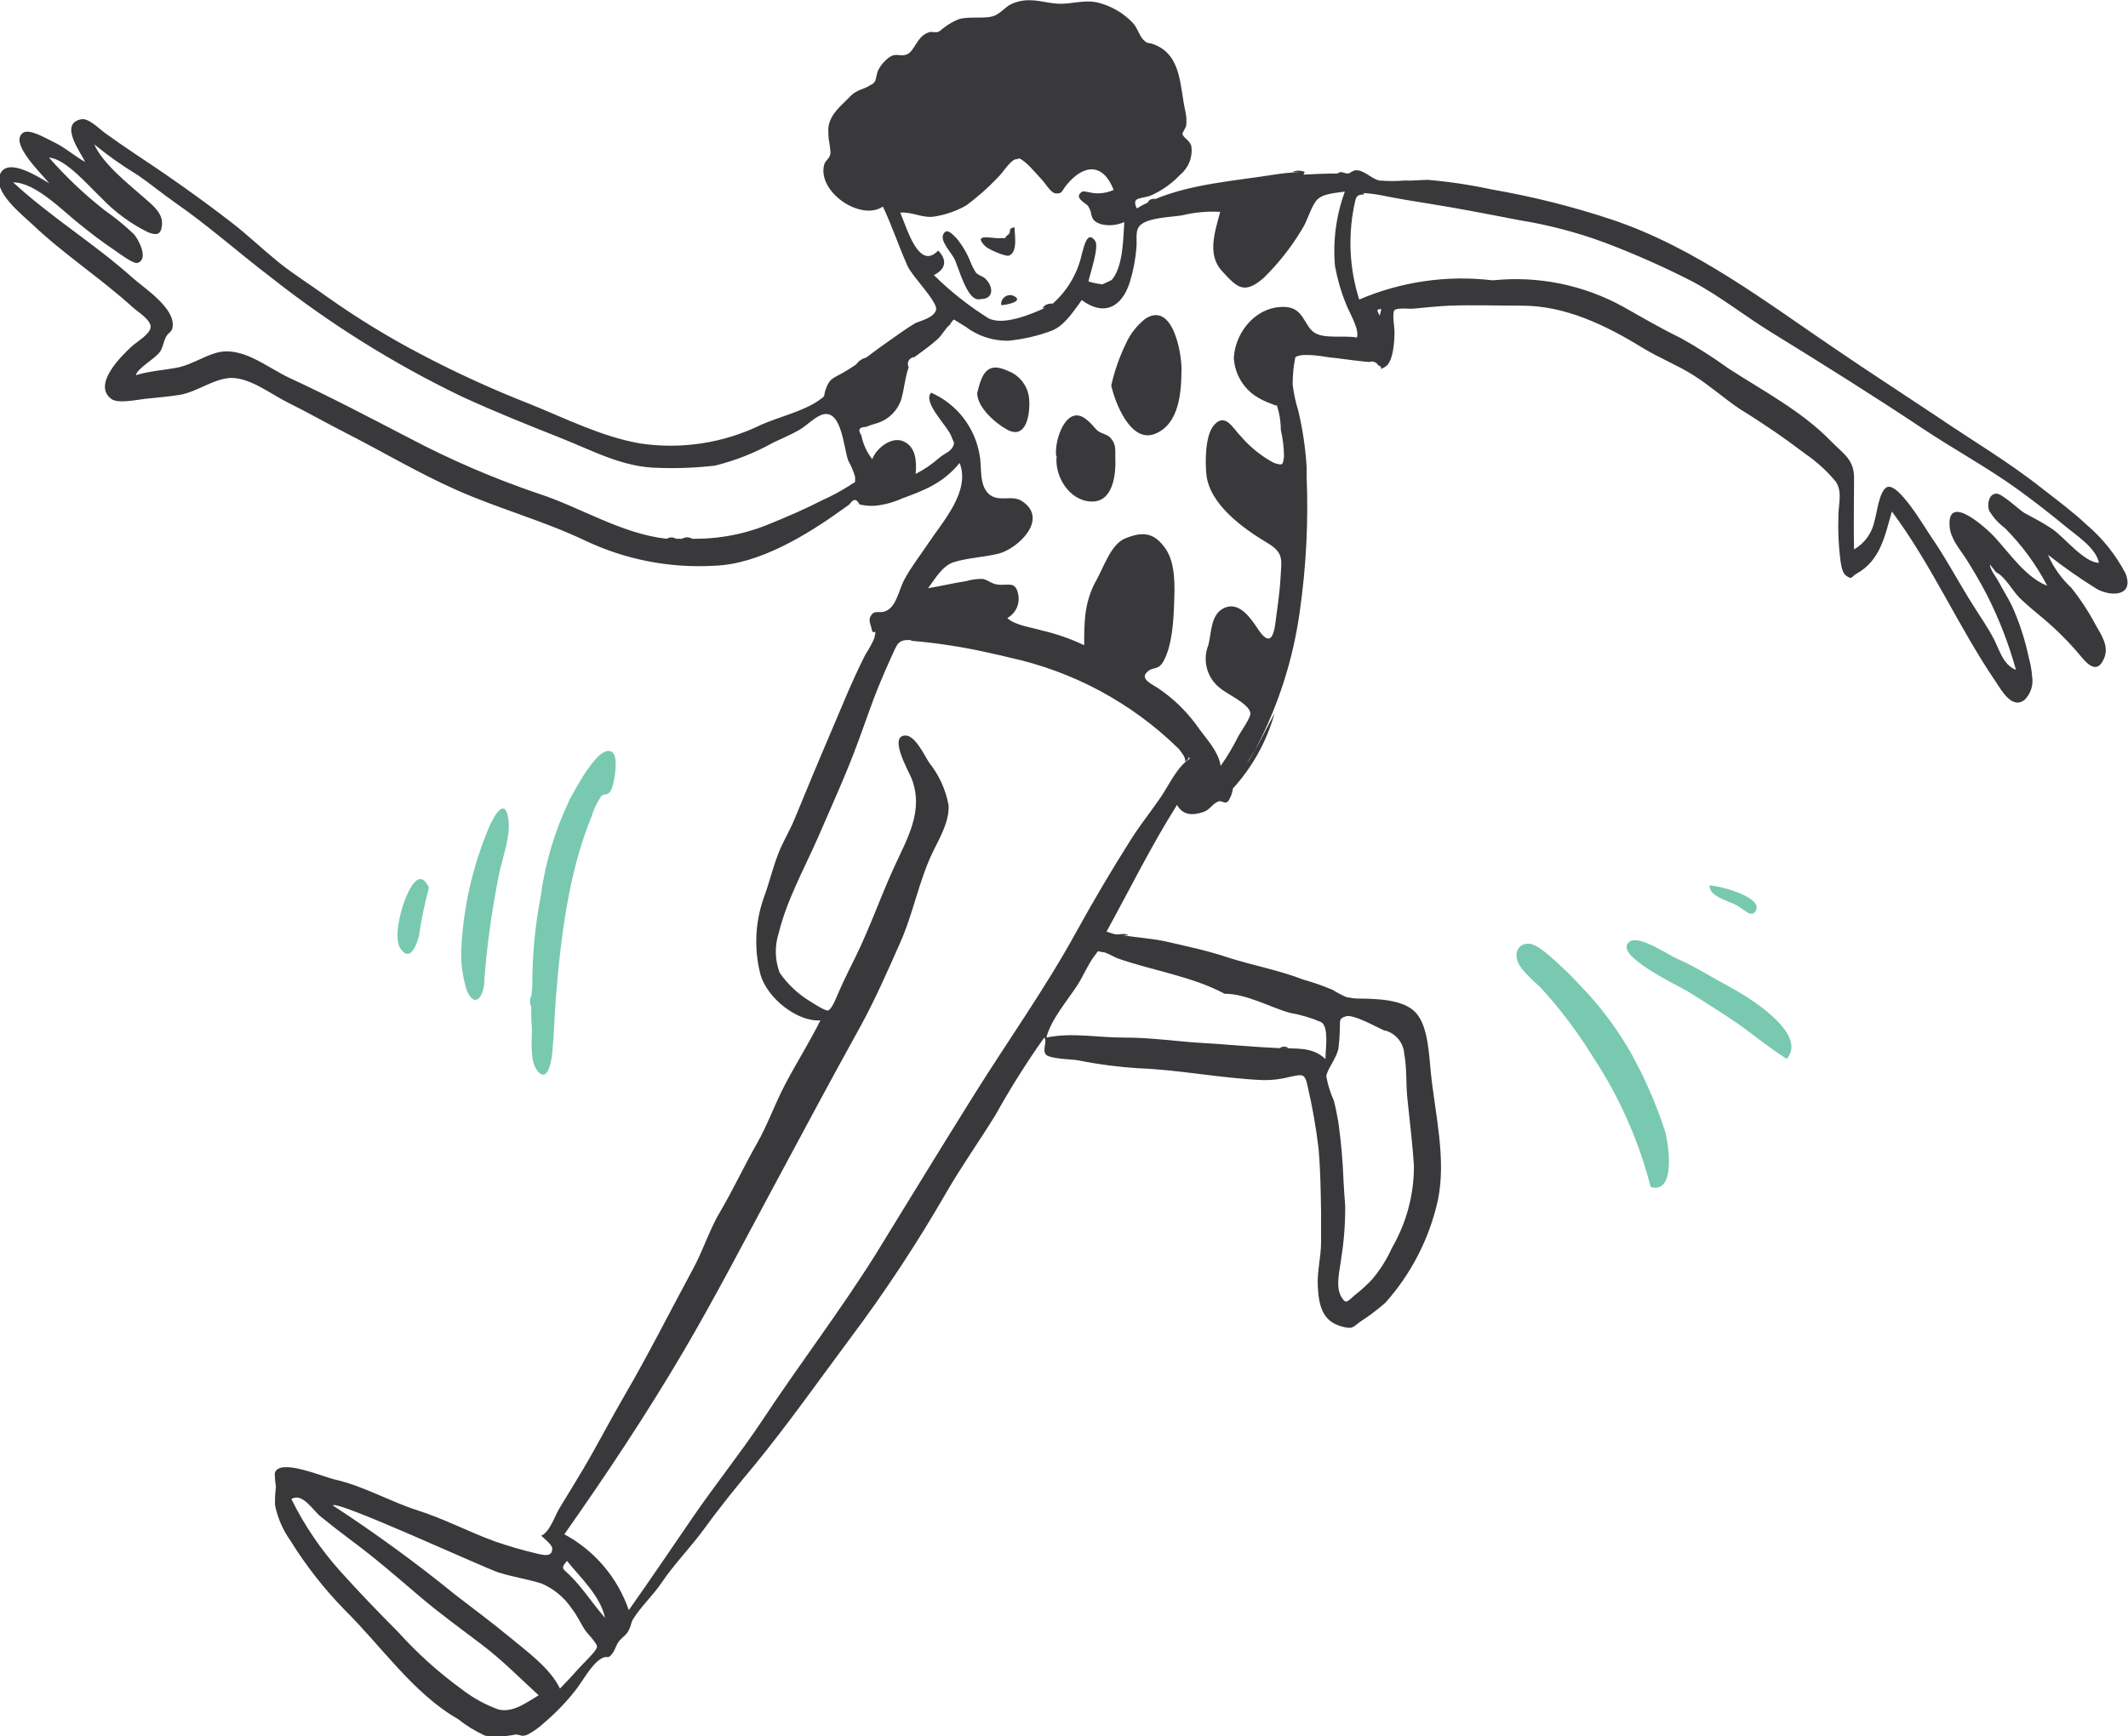 <svg width="544" height="444" viewBox="0 0 544 444" fill="none" xmlns="http://www.w3.org/2000/svg">
<g clip-path="url(#clip0_469_1237)">
<path d="M333.541 43.971C333.046 43.757 332.512 43.646 331.972 43.646C331.432 43.646 330.898 43.757 330.402 43.971H332.364C330.094 44.111 327.852 44.307 325.61 44.672C315.914 46.213 304.592 47.026 295.344 50.893C294.981 50.802 294.597 50.828 294.249 50.969C293.902 51.111 293.608 51.359 293.411 51.678H293.663C292.608 52.147 291.587 52.69 290.608 53.303C289.095 50.081 291.897 51.033 294.504 49.856C297.238 48.594 299.703 46.814 301.762 44.616C302.802 43.752 303.606 42.638 304.096 41.377C304.586 40.117 304.747 38.753 304.564 37.413C304.228 35.928 302.575 35.34 302.266 34.246C302.266 33.854 303.191 32.621 303.247 32.089C303.366 30.918 303.3 29.736 303.051 28.585C301.566 22.252 302.21 14.097 294.98 11.35C293.439 10.762 293.467 11.35 292.318 10.201C291.169 9.052 290.777 7.034 289.515 5.773C287.089 3.256 283.999 1.477 280.604 0.645C277.045 -0.14 274.018 1.093 270.599 0.953C267.18 0.813 264.098 -0.589 260.23 0.42C257.26 1.205 257.008 2.41 254.766 3.755C252.524 5.101 248.068 4.008 245.126 4.904C243.768 5.44 242.495 6.167 241.342 7.062C240.558 7.539 240.642 7.819 239.801 8.155C239.381 8.351 238.4 8.155 237.867 8.155C234.308 8.94 234 13.116 231.73 13.956C229.993 14.573 229.152 13.368 227.246 14.713C226.058 15.595 225.097 16.748 224.444 18.076C224.164 18.665 223.884 20.598 223.631 20.879C222.875 21.803 223.183 21.299 222.426 21.803C220.885 22.868 219.063 22.868 217.382 24.606C215.084 27.044 212.338 28.95 211.777 32.453C211.723 33.012 211.723 33.575 211.777 34.134V34.499C211.777 35.536 212.057 36.517 212.17 37.638C212.282 38.758 212.422 38.871 212.17 39.739C211.917 40.608 210.964 41.141 210.712 42.037C208.779 48.932 219.96 56.694 225.705 52.827C228.059 57.788 229.769 63.028 232.01 68.017C233.271 70.819 239.773 77.181 239.297 79.227C238.82 81.272 235.205 82.029 233.916 82.674C231.562 84.075 229.292 85.784 227.05 87.326C225.425 88.447 223.855 89.624 222.286 90.801L221.333 91.502H221.193C220.248 91.778 219.426 92.372 218.867 93.183C217.57 94.09 216.223 94.922 214.832 95.677C212.674 96.826 212.029 97.05 211.161 99.349C210.292 101.647 211.413 100.89 209.339 102.375C205.332 105.178 199.222 106.579 194.683 108.569C185.063 113.293 174.232 114.975 163.632 113.389C153.684 111.652 144.38 106.887 135.076 103.16C125.804 99.52 116.739 95.376 107.921 90.745C99.575 86.397 91.533 81.491 83.848 76.06C79.588 72.949 75.049 70.175 70.957 66.84C66.866 63.505 63.166 59.945 59.047 56.779C51.032 50.585 42.569 44.644 34.078 39.039C31.668 37.441 29.286 35.76 26.932 34.078C25.502 33.069 22.672 30.127 20.794 30.491C14.909 31.612 20.794 39.207 21.775 41.421C18.973 39.88 16.507 37.581 13.368 36.152C11.827 35.424 7.567 32.845 5.914 33.938C2.102 36.489 11.126 44.924 12.583 46.858C10.173 45.484 2.018 40.02 0.029 44.504C-1.961 48.988 5.493 54.733 8.24 57.339C16.338 65.046 25.698 71.099 33.938 78.582C35.059 79.619 38.786 81.889 38.505 83.739C38.225 85.588 34.806 87.494 33.601 88.643C31.191 90.885 23.541 98.256 28.417 101.983C30.126 103.3 35.03 102.207 37.076 101.983C40.103 101.675 43.045 101.422 46.044 100.946C50.444 100.189 54.731 96.742 59.131 96.63C64.063 96.63 69.388 100.862 73.647 102.964C78.636 105.43 83.428 108.176 88.388 110.699C97.888 115.547 106.94 120.956 116.72 125.3C127.453 130.064 138.971 133.175 149.564 138.219C159.853 143.104 171.206 145.32 182.576 144.665C194.122 144.301 206.453 136.678 215.56 130.12L217.158 128.971C218.139 127.486 218.979 127.458 219.708 128.971C220.971 129.286 222.275 129.409 223.575 129.335C225.987 129.104 228.344 128.479 230.553 127.486C236.55 125.272 241.062 123.534 245.322 118.378C248.124 125.608 241.09 133.231 237.335 138.892C235.261 142.003 232.907 144.973 231.142 148.28C229.684 151.083 229.18 155.09 226.406 156.267C224.752 156.968 223.603 155.819 222.622 157.472C221.894 158.565 222.622 159.827 222.819 160.751C223.183 163.077 224.304 159.798 223.491 163.246C222.845 164.686 222.086 166.072 221.221 167.393C217.746 174.203 214.916 181.406 211.917 188.384C208.919 195.362 206.032 202.396 203.146 209.375C201.913 212.401 200.147 215.204 198.97 218.259C197.513 222.014 196.616 225.909 195.215 229.665C193.008 235.98 192.735 242.811 194.43 249.282C196.168 255.196 203.706 261.305 209.731 260.913C206.929 266.518 203.79 271.478 200.876 276.971C197.961 282.464 196.28 287.564 193.45 292.497C190.255 298.102 187.452 304.127 184.23 309.62C181.427 314.272 179.802 319.569 177.252 324.305C171.423 335.067 165.818 346.277 159.569 356.982C155.954 363.204 152.675 369.594 149.004 375.787C147.014 379.122 145.024 382.401 143.006 385.68C141.858 387.586 140.54 391.761 138.355 392.686C138.999 393.331 140.989 394.844 141.157 395.797C141.353 398.319 138.775 397.619 137.346 397.282C133.736 396.438 130.172 395.41 126.669 394.2C119.915 391.761 113.497 388.342 106.688 386.184C99.878 384.027 92.9 379.963 85.558 378.309C82.223 377.525 71.209 372.704 70.228 376.768C70.254 377.923 70.357 379.074 70.537 380.215C70.335 381.766 70.26 383.332 70.312 384.895C70.969 388.133 72.296 391.198 74.208 393.891C78.206 400.349 82.905 406.346 88.22 411.771C97.44 420.879 105.735 433.098 117.084 439.572C119.216 441.273 121.551 442.704 124.034 443.832C126.621 444.17 129.246 444.066 131.797 443.524C133.17 443.524 133.254 444.252 134.936 443.524C136.486 442.689 137.918 441.653 139.195 440.441C141.967 438.099 144.502 435.489 146.762 432.65C148.836 430.212 151.049 425.588 153.852 424.018C155.393 423.177 155.309 424.551 156.654 422.645C157.411 421.58 157.495 420.487 158.448 419.422C159.4 418.357 160.101 418.133 160.774 416.788C161.446 415.442 161.278 414.882 161.867 413.985C163.884 410.734 166.967 407.932 169.125 404.709C172.376 399.889 176.523 395.713 179.942 391.033C184.006 385.428 188.545 379.823 192.973 374.526C201.38 364.269 209.339 352.975 217.41 342.129C226.29 330.27 234.45 317.889 241.847 305.052C245.742 298.27 250.45 291.684 254.57 284.958C258.33 278.199 262.456 271.65 266.928 265.341C267.853 266.041 266.312 268.648 267.433 269.713C268.554 270.777 274.018 270.862 275.503 271.114C280.655 272.145 285.87 272.828 291.113 273.16C301.734 273.58 312.187 275.738 322.864 276.186C325.083 276.23 327.298 275.976 329.449 275.43C332.896 274.701 333.569 274.309 334.27 277.7C335.495 282.96 336.431 288.283 337.072 293.646C337.548 299.055 337.633 304.464 337.717 309.9C337.717 312.479 337.717 315.085 337.717 317.663C337.717 321.419 336.68 325.09 336.876 328.873C337.128 333.638 337.969 337.813 342.901 339.158C345.703 339.915 345.703 339.523 347.665 338.009C349.952 336.54 352.126 334.901 354.167 333.105C360.821 325.649 365.444 316.606 367.59 306.846C369.776 296.224 366.833 284.734 365.769 274.169C365.292 269.713 365.124 262.566 362.013 259.035C358.903 255.504 351.841 255.392 347.329 255.336C346.489 255.344 345.652 255.25 344.835 255.055H345.311H344.442C343.15 254.543 341.911 253.904 340.743 253.15C338.311 252.105 335.811 251.225 333.261 250.515C327.011 248.105 320.454 246.9 314.148 244.91C309.02 243.173 303.948 242.108 298.763 240.903C294.952 239.978 291.001 239.81 287.189 239.165C287.617 239.11 288.051 239.11 288.479 239.165C287.582 238.577 286.601 238.913 285.676 238.941C284.751 238.969 283.855 238.493 282.874 238.212C288.843 227.367 294.28 216.297 300.893 205.816C302.35 208.45 304.788 208.618 307.675 207.609C309.272 207.105 309.945 205.507 311.43 204.947C312.383 204.582 312.943 205.675 313.924 204.947C314.597 203.948 315.028 202.806 315.185 201.612C320.185 196.121 323.832 189.537 325.834 182.387C323.957 185.862 322.247 189.449 320.23 192.896C319.759 193.73 319.225 194.526 318.632 195.278L318.8 195.026C319.613 193.821 320.37 192.644 321.07 191.355C326.801 180.402 330.594 168.541 332.28 156.295C333.924 144.827 334.505 133.232 334.017 121.656C334.017 120.872 334.017 120.087 334.017 119.274C333.711 114.429 332.989 109.619 331.86 104.898C331.193 102.769 330.723 100.583 330.458 98.368C330.447 96.016 330.673 93.668 331.131 91.362C332.56 90.156 338.137 91.109 339.706 91.362C342.509 91.642 345.311 92.09 348.254 92.398L349.991 92.567C350.436 92.397 350.928 92.397 351.373 92.568C351.818 92.739 352.184 93.067 352.401 93.491C353.914 93.772 352.009 95.005 354.111 93.8C356.212 92.594 356.493 87.102 356.493 84.719C356.493 83.795 355.82 79.983 356.493 79.311C357.165 78.638 360.248 79.002 361.089 78.946C364.199 78.666 367.366 78.302 370.505 78.162C376.698 77.938 382.975 78.162 389.196 78.162C400.21 78.162 410.635 83.234 419.827 88.895C424.086 91.502 428.766 93.323 432.97 95.986C437.173 98.648 440.704 101.843 444.768 104.589C450.562 108.145 456.173 111.99 461.582 116.107C464.466 118.082 467.06 120.45 469.289 123.142C471.138 125.944 469.877 129.111 469.961 132.334C469.852 135.881 470.012 139.432 470.438 142.955C470.634 144.133 470.83 146.403 471.923 147.187C473.576 148.364 473.156 147.496 474.585 146.711C480.751 143.292 481.872 136.902 483.637 130.793C493.866 144.497 500.647 160.331 510.316 174.512C511.773 176.698 514.351 181.294 517.462 179.052C518.297 178.259 518.918 177.267 519.266 176.169C519.614 175.072 519.678 173.903 519.452 172.774V172.41C519.284 170.933 519.003 169.471 518.611 168.038C517.656 163.494 516.209 159.068 514.295 154.838C513.258 152.764 511.997 150.774 510.904 148.701C510.372 147.664 508.662 145.534 508.718 144.357C509.251 145.001 509.755 145.646 510.26 146.318C512.67 147.467 514.519 151.223 516.509 153.101C518.499 154.978 520.376 156.52 522.338 158.145C525.878 161.124 529.142 164.417 532.09 167.982C533.94 170.196 536.266 172.298 537.919 168.262C539.18 165.151 537.191 162.405 535.761 159.855C533.976 156.469 531.874 153.26 529.484 150.27C526.947 147.906 524.924 145.044 523.543 141.862C527.574 145.023 531.774 147.961 536.126 150.662C539.769 152.596 545.626 152.484 543.384 146.655C540.894 141.901 537.517 137.668 533.435 134.184C529.989 130.961 526.037 127.99 522.226 125.047C513.651 118.209 504.066 112.576 494.987 106.383C486.579 100.778 478.172 95.341 470.017 89.792C451.55 77.321 433.586 63.392 412.092 56.162C402.07 52.832 391.812 50.256 381.406 48.455C375.999 47.287 370.523 46.464 365.012 45.989C363.05 45.989 361.117 46.269 359.155 46.157C356.973 46.339 354.779 46.339 352.597 46.157C350.495 45.681 348.618 43.355 346.516 43.551C345.9 43.551 345.283 44.223 344.667 44.364H344.498C343.63 44.364 342.761 43.579 341.948 44.364C339.146 44.364 336.119 44.504 333.233 44.644L333.541 43.971ZM328.441 44.223H328.048H328.441ZM403.545 60.478H404.974H403.545ZM257.064 60.954C257.512 60.954 257.064 60.954 257.064 60.954V60.954ZM259.334 58.152C257.484 58.348 258.689 59.245 257.736 60.002C256.784 60.758 257.008 60.786 257.064 60.898C256.56 60.864 256.054 60.864 255.55 60.898C253.813 61.066 248.432 59.497 251.851 62.944C252.58 63.701 257.064 65.747 258.045 65.326C260.259 64.261 259.334 59.917 259.362 58.068L259.334 58.152ZM383.508 71.267H383.031H383.171H383.508ZM382.667 71.267H382.247H381.49H382.19H382.667ZM241.09 60.057C240.39 61.683 243.164 64.626 243.893 66.027C245.098 68.213 247.227 77.433 250.646 76.48C254.43 76.48 253.813 72.893 251.739 71.127C251.011 70.511 250.226 70.483 249.497 69.726C248.921 68.846 248.442 67.907 248.068 66.924C247.202 64.757 246.012 62.735 244.537 60.926C243.22 59.609 241.875 58.124 241.034 60.142L241.09 60.057ZM255.943 78.022C257.204 78.022 262.164 77.013 258.969 75.583C258.602 75.458 258.209 75.427 257.827 75.495C257.445 75.562 257.086 75.725 256.784 75.968C256.482 76.212 256.246 76.528 256.099 76.887C255.952 77.246 255.898 77.636 255.943 78.022ZM353.13 79.002L352.709 80.74C351.869 79.143 351.869 79.142 353.13 79.002ZM260.399 40.44C262.192 41.029 264.91 44.448 266.256 45.849C267.124 46.69 268.582 49.296 269.787 49.436C271.58 49.66 271.412 48.819 272.589 47.362C277.185 41.757 282.033 41.757 284.695 48.567C283.166 49.251 281.489 49.541 279.819 49.408C279.259 49.408 277.017 48.735 276.625 49.016C274.242 50.585 277.745 51.958 278.222 52.771C278.525 53.29 278.76 53.846 278.922 54.425V54.705C279.259 55.854 279.427 56.666 281.501 57.339C283.48 57.81 285.558 57.613 287.414 56.779C287.133 60.842 287.161 67.989 284.303 71.464L284.135 71.632L281.725 72.753H282.285C280.915 72.64 279.562 72.377 278.25 71.968C278.67 69.922 281.052 63.056 279.959 61.599C277.97 58.796 277.157 62.944 276.596 64.822C275.519 69.861 272.834 74.415 268.946 77.797C268.946 77.797 268.946 77.657 268.946 77.573C267.993 77.741 266.984 77.797 266.508 78.862C266.802 78.762 267.101 78.677 267.405 78.61C263.621 80.376 256.531 83.318 252.748 81.413C247.679 78.257 242.979 74.544 238.736 70.343C241.791 68.829 242.211 66.503 239.829 64.065C234.813 69.446 231.73 57.9 230.133 54.368C233.215 54.088 235.99 55.966 239.156 55.321C241.925 54.856 244.591 53.907 247.031 52.519C249.921 50.372 252.621 47.981 255.102 45.372C256.615 43.915 258.661 40.216 260.287 40.72L260.399 40.44ZM249.806 100.47C249.806 104.197 254.542 108.289 257.512 109.886C262.332 112.464 263.313 105.991 263.117 102.487C263.072 100.786 262.513 99.139 261.512 97.763C260.511 96.387 259.116 95.347 257.512 94.781C252.16 92.314 250.955 95.93 249.834 100.385L249.806 100.47ZM292.878 81.441C290.716 83.113 288.995 85.287 287.862 87.774C286.187 91.212 284.918 94.833 284.079 98.564C284.976 102.684 288.955 113.473 295.288 110.923C301.622 108.373 302.014 99.909 302.042 94.276C302.042 90.184 299.8 77.125 292.878 81.441ZM270.123 116.64C269.534 121.712 273.29 128.018 278.922 128.242C284.555 128.467 285.312 121.376 285.116 117.032C285.116 114.706 285.284 113.361 283.686 111.764C283.014 111.091 281.417 110.811 280.632 110.166C279.847 109.522 278.95 108.148 277.829 107.364C272.729 102.936 269.422 112.548 270.011 116.64H270.123ZM24.157 36.965C27.663 39.822 31.362 42.435 35.227 44.784C38.505 47.026 41.56 49.576 44.811 51.846C53.218 57.675 60.953 64.57 69.135 70.819C84.266 82.773 100.665 93.027 118.037 101.394C126.444 105.262 134.852 108.625 143.259 111.96C151.666 115.295 159.373 119.583 168.48 119.639C173.271 119.807 178.068 119.61 182.829 119.05C188.021 117.763 193.016 115.783 197.681 113.165C199.839 112.156 202.053 111.203 204.127 110.054C206.2 108.905 208.61 106.271 210.628 105.906C215.168 105.122 215.645 114.314 216.822 117.733C217.558 119.048 218.149 120.439 218.587 121.881C218.587 123.927 218.923 122.862 217.102 124.207C214.877 125.614 212.555 126.86 210.152 127.934C205.976 130.092 201.548 131.998 197.233 133.763C192.769 135.676 188.048 136.923 183.221 137.463C181.359 137.66 179.488 137.763 177.616 137.771H176.972C176.574 137.531 176.119 137.404 175.654 137.404C175.19 137.404 174.735 137.531 174.337 137.771H175.038C173.553 137.771 172.039 137.771 170.442 137.771H172.824C172.468 137.544 172.055 137.423 171.633 137.423C171.211 137.423 170.798 137.544 170.442 137.771C158.812 136.482 148.583 129.784 137.654 126.225C126.192 122.336 115.059 117.538 104.362 111.876C94.301 106.663 84.24 101.366 73.928 96.602C67.987 93.8 61.681 88.195 54.927 90.325C51.789 91.305 49.014 93.127 45.764 93.912C42.036 94.668 38.421 94.808 34.75 95.93C34.974 94.22 39.823 91.642 40.972 89.848C41.7 88.671 41.812 87.326 42.429 86.149C43.045 84.972 43.886 85 44.11 83.739C44.951 78.862 36.964 73.762 33.938 71.071C24.297 62.412 12.976 55.517 3.363 46.633C9.136 46.633 16.142 54.032 20.458 57.395C23.26 59.665 26.259 61.963 29.342 64.009C30.182 64.57 34.078 67.568 35.142 67.232C38.169 66.279 35.311 61.038 34.218 59.861C31.887 57.652 29.396 55.619 26.763 53.78C21.612 49.736 16.846 45.223 12.527 40.3C16.843 40.58 22.784 47.699 25.839 50.529C29.296 54.182 33.377 57.19 37.889 59.413C40.131 60.254 41.252 60.029 41.42 57.311C41.588 54.593 39.206 52.603 37.104 50.781C32.957 47.11 26.315 42.009 24.017 36.769L24.157 36.965ZM247.452 165.46H248.881H247.452ZM348.506 49.352C350.391 49.47 352.265 49.733 354.111 50.137C357.501 50.809 360.864 51.37 364.423 51.93C372.382 53.191 380.313 54.733 388.244 56.274C395.836 57.486 403.29 59.448 410.495 62.131C418.029 64.996 425.401 68.271 432.577 71.94C439.78 75.78 446.001 80.796 452.895 85.028C465.814 92.987 478.901 101.17 491.596 109.634C499.639 114.986 508.242 119.639 516.089 125.328C520.087 128.242 524.01 131.288 527.859 134.464C530.661 136.818 535.818 140.069 536.574 143.908C532.791 143.908 527.663 137.294 524.58 135.221C522.338 133.707 519.816 132.418 517.462 131.129C516.145 130.344 511.857 126.225 510.4 126.225C508.298 126.225 507.99 129.195 508.494 130.54C509.522 132.293 510.895 133.818 512.53 135.024C516.853 139.368 520.5 144.338 523.347 149.766C518.022 147.804 513.623 141.358 509.867 137.294C507.878 135.137 497.677 125.776 498.406 134.632C498.686 137.911 501.04 140.433 502.693 143.04C504.347 145.646 506.308 148.953 507.878 152.008C511.015 158.166 513.522 164.626 515.36 171.289C512.081 170 511.213 166.356 509.755 163.498C508.298 160.639 506.364 157.893 504.599 155.09C500.844 149.177 497.621 142.983 493.642 137.21C492.072 134.94 485.094 122.918 482.264 124.627C480.386 125.748 479.826 131.129 479.237 133.035C478.95 134.584 478.33 136.053 477.421 137.34C476.511 138.627 475.334 139.701 473.969 140.489C473.829 134.408 473.969 128.326 473.969 122.245C473.969 117.453 471.306 116.108 468.028 112.773C460.461 105.01 450.793 100.021 441.825 94.192C437.936 91.378 433.884 88.795 429.691 86.457C424.731 84.047 419.911 81.244 415.063 78.498C404.946 72.894 393.361 70.509 381.854 71.66H381.378C369.838 70.316 358.148 72.017 347.469 76.592C345.02 68.882 344.567 60.676 346.152 52.743C346.656 50.389 346.572 49.772 348.758 49.716L348.506 49.352ZM343.938 48.623C341.606 54.806 340.697 61.434 341.276 68.017C341.874 71.328 342.813 74.568 344.078 77.685C344.751 79.619 347.637 84.215 346.88 86.317C343.714 85.672 338.473 86.765 335.923 85C333.373 83.234 333.261 78.778 328.665 78.498C321.603 78.078 315.914 84.355 315.41 91.389C315.495 93.275 316.002 95.118 316.895 96.782C317.787 98.446 319.042 99.888 320.566 101.002C321.94 101.953 323.439 102.708 325.022 103.244C326.115 103.749 326.423 103.72 326.479 103.692C326.479 103.692 326.479 104.029 326.843 105.122C327.225 106.71 327.422 108.337 327.432 109.97C327.949 112.175 328.221 114.431 328.244 116.696C327.936 118.91 328.02 119.134 325.638 118.35C322.444 116.635 319.594 114.345 317.231 111.595C315.213 109.578 313.196 105.29 310.281 108.793C308.067 111.427 308.067 118.069 308.404 121.348C309.188 128.971 317.876 135.193 323.957 138.808C328.244 141.358 327.628 143.04 327.348 147.832C327.124 151.755 326.507 155.679 326.003 159.574C325.358 164.254 323.873 164.311 321.575 160.835C319.809 158.201 316.923 153.829 313.168 155.371C309.412 156.912 309.749 161.732 308.908 164.927C308.136 166.843 308.011 168.959 308.552 170.952C309.093 172.945 310.271 174.707 311.907 175.969C313.616 177.454 319.165 179.864 319.641 182.246C319.865 183.424 317.175 187.067 316.531 188.328C315.232 190.944 313.733 193.455 312.047 195.839C311.458 191.887 307.983 188.524 305.825 185.357C303.195 181.766 299.973 178.648 296.297 176.137C294.924 175.128 291.449 173.783 293.075 172.017C294.7 170.252 295.877 171.625 297.362 169.215C299.688 165.123 300.024 158.509 300.165 153.885C300.333 149.766 300.473 143.964 298.007 140.377C295.036 136.033 292.038 135.865 287.554 137.715C284.079 139.172 282.229 144.805 280.38 148.168C277.213 153.773 277.157 158.705 277.157 164.983C273.718 163.342 270.109 162.082 266.396 161.228C263.902 160.443 259.446 159.939 257.512 158.033C258.545 157.463 259.372 156.583 259.875 155.516C260.378 154.449 260.532 153.251 260.315 152.092C259.614 148.28 257.652 149.934 254.71 149.429C253.393 149.205 252.468 148.224 251.151 148.028C249.757 148.006 248.368 148.195 247.031 148.589C243.724 149.093 240.53 149.878 237.251 150.41C239.072 147.972 240.894 144.665 243.837 143.74C247.368 142.647 251.627 142.479 255.326 141.554C260.062 140.349 268.273 132.81 261.295 128.158C258.661 126.393 255.214 128.607 252.72 126.253C250.226 123.898 251.039 119.358 250.422 116.332C249.841 112.859 248.404 109.585 246.241 106.806C244.079 104.027 241.259 101.83 238.036 100.414C235.738 102.908 242.323 108.989 243.22 111.624C243.752 113.137 244.173 112.969 243.612 114.202C243.052 115.435 241.37 116.051 240.558 116.724L239.885 117.257C238.118 118.795 236.17 120.112 234.084 121.18C234.336 118.069 234.224 114.118 230.749 112.773C227.779 111.624 223.968 114.678 222.987 117.425C221.582 115.628 220.621 113.525 220.184 111.287C219.232 109.914 219.624 109.213 221.389 109.157C222.118 108.877 222.875 108.597 223.631 108.373C225.206 107.987 226.655 107.206 227.842 106.102C229.029 104.998 229.914 103.609 230.413 102.067C231.198 99.264 231.366 96.462 232.291 93.912C232.147 93.648 232.074 93.352 232.077 93.051C232.08 92.751 232.16 92.457 232.309 92.195C232.457 91.935 232.67 91.716 232.927 91.56C233.184 91.404 233.476 91.317 233.776 91.305L235.121 90.325C236.634 89.232 238.176 88.055 239.577 86.821C240.978 85.588 241.707 83.823 242.828 83.066C243.08 82.552 243.421 82.087 243.837 81.693L246.807 83.514C249.928 85.897 253.754 87.169 257.68 87.13C261.515 86.774 265.285 85.907 268.89 84.551C272.197 83.234 274.495 79.479 276.54 76.732C282.145 80.908 286.741 78.666 288.815 72.192C289.709 69.284 290.283 66.286 290.524 63.252C290.72 60.786 289.992 58.628 291.87 57.283C294.224 55.602 299.408 55.517 302.182 55.069C305.37 54.283 308.657 53.98 311.935 54.172C310.561 59.273 308.544 65.158 312.383 69.306C316.222 73.454 317.988 75.471 323.06 71.043C326.8 67.38 330.059 63.255 332.756 58.768C334.214 56.554 334.858 53.64 336.315 51.538C337.773 49.436 341.36 49.38 344.218 48.932L343.938 48.623ZM327.152 268.031H329.449C329.123 267.772 328.718 267.631 328.301 267.631C327.883 267.631 327.478 267.772 327.152 268.031ZM282.061 243.453C282.986 243.621 284.863 244.742 285.704 245.051C294.588 248.189 304.845 249.675 313.028 254.103C318.632 254.103 324.405 257.466 329.702 258.979C332.487 259.459 335.206 260.268 337.801 261.389C339.79 262.762 338.838 268.339 338.838 270.805C335.391 267.555 331.355 268.227 326.787 268.003C320.342 267.723 313.98 267.078 307.591 266.714C301.201 266.35 294.167 265.285 287.358 265.313C280.548 265.341 274.102 263.939 267.489 265.313C268.638 260.773 272.785 255.952 275.307 252.085C276.877 249.703 278.11 246.648 279.763 244.462C281.108 242.781 280.156 243.229 282.061 243.509V243.453ZM354.167 263.519C355.495 263.9 356.673 264.684 357.536 265.764C358.4 266.843 358.907 268.164 358.987 269.544C359.687 273.244 359.379 276.915 359.771 280.754L359.912 282.156C360.472 287.452 361.117 292.777 361.453 298.046C361.492 305.426 359.557 312.683 355.848 319.065C354.544 321.979 352.837 324.696 350.776 327.136C349.418 328.587 347.947 329.927 346.376 331.143C344.442 332.741 344.134 333.722 342.873 331.564C341.304 328.901 342.565 324.585 342.873 321.727C343.587 317.279 343.924 312.779 343.882 308.275C343.714 306.201 343.574 304.127 343.461 302.025C343.279 296.942 342.83 291.872 342.116 286.836C341.808 285.042 341.444 283.221 340.995 281.455C340.102 279.486 339.453 277.416 339.062 275.29C339.062 273.664 341.696 270.665 342.172 268.003C342.368 266.441 342.48 264.869 342.509 263.295C342.649 261.053 342.116 260.492 344.05 259.876C345.984 259.259 351.981 262.678 353.998 263.575L354.167 263.519ZM232.767 163.834C239.672 164.412 246.527 165.48 253.281 167.029C254.906 167.365 256.503 167.758 258.129 168.15C274.3 171.672 289.163 179.652 301.033 191.186L301.426 191.579C301.958 192.42 303.191 193.597 302.939 194.746C303.724 194.269 303.976 193.849 303.892 193.456C304.002 193.625 304.096 193.803 304.172 193.989C300.949 196.007 298.875 200.687 296.746 203.826C294.616 206.965 291.645 210.72 289.319 214.335C284.303 222.238 279.511 230.365 274.999 238.549C267.208 252.729 257.624 266.181 249.049 279.886C240.474 293.59 232.235 307.098 223.827 320.774C214.72 335.319 204.211 349.023 194.851 363.232C189.246 371.639 182.828 379.627 177.084 388.006C171.647 395.937 166.294 403.868 160.746 411.715C157.883 403.411 152.001 396.488 144.268 392.322C154.973 377.104 165.229 361.691 174.674 345.632C182.8 331.788 189.975 317.915 197.513 303.903C205.051 289.89 212.282 276.298 219.932 262.51C223.687 255.644 226.826 248.498 230.049 241.211C233.496 233.56 234.925 225.041 238.624 217.53C240.362 213.999 242.716 209.963 242.491 205.9C241.769 201.932 240.075 198.206 237.559 195.054C236.326 193.204 234 188.104 231.506 188.076C226.994 188.076 232.347 197.268 233.047 199.09C236.298 207.497 231.758 214.671 228.367 222.182C224.976 229.693 222.37 237.175 218.839 244.406C217.354 247.433 215.841 250.403 214.495 253.486C214.019 254.551 212.73 258.054 211.693 258.39C211.021 258.587 207.63 256.401 207.125 256.064C204.027 254.2 201.362 251.697 199.307 248.722C198.082 245.454 198.003 241.867 199.082 238.549C201.156 230.141 205.556 222.182 209.031 214.335C212.646 205.928 216.457 197.716 219.568 189.113C221.277 184.545 222.791 179.92 224.64 175.408C225.677 172.858 226.798 170.308 227.947 167.786C229.432 164.591 229.544 163.414 233.075 163.694L232.767 163.834ZM144.912 399.104C148.331 403.336 153.543 408.156 154.664 413.705C152.507 411.239 150.601 408.492 148.499 405.942C147.624 404.854 146.688 403.815 145.697 402.831C143.819 400.982 143.231 401.15 144.968 399.104H144.912ZM127.621 402.131C131.208 403.28 134.936 403.784 138.495 404.933C141.642 406.301 144.328 408.549 146.229 411.407C147.518 413.032 148.359 414.966 149.508 416.76C150.153 417.74 152.647 420.123 152.619 421.104C152.591 422.084 148.92 425.531 148.051 426.512C146.453 428.306 144.828 430.072 143.147 431.781C140.709 426.624 134.739 422.309 130.48 418.777C126.22 415.246 121.176 411.463 116.468 407.848C106.412 399.673 95.936 392.031 85.081 384.951C85.754 383.354 123.446 400.785 127.621 402.159V402.131ZM82.027 387.838C84.577 389.912 87.211 391.958 89.845 393.919C95.87 398.375 101.475 403.252 107.192 408.128C112.348 412.528 117.897 416.536 123.25 420.599C128.602 424.663 132.918 429.147 137.71 433.491C134.599 435.312 131.208 438.003 127.453 437.134C124.104 435.932 120.964 434.21 118.149 432.033C112.182 427.709 106.687 422.768 101.755 417.292C96.711 412.22 91.919 407.259 87.183 401.99C82.111 396.384 77.838 390.103 74.488 383.326C77.29 381.504 80.093 386.353 82.027 387.838Z" fill="#39383A"/>
<path d="M437.004 226.414C437.004 229.216 441.46 230.225 443.87 231.43C445.636 232.327 447.737 234.934 448.858 232.86C450.764 229.357 439.358 226.414 437.004 226.414ZM416.631 240.763C411.895 244.07 429.298 252.141 431.624 253.598C435.799 256.261 440.031 258.839 444.038 261.613C448.046 264.388 452.446 268.087 456.761 270.75C462.366 264.276 446.757 254.803 442.245 252.393C437.733 249.983 433.305 247.124 428.541 245.051C426.271 244.042 419.041 239.081 416.631 240.763ZM387.878 245.611C388.747 248.273 392.334 250.936 394.212 252.926C399.047 258.261 403.381 264.031 407.159 270.161C413.928 280.382 418.938 291.664 421.984 303.539C428.765 305.416 426.411 291.46 425.486 288.742C423.281 282.088 420.467 275.653 417.079 269.516C413.751 263.625 409.734 258.149 405.113 253.206C403.292 251.272 401.106 248.918 399.116 247.124C397.126 245.331 393.511 241.716 391.185 241.351C388.859 240.987 387.01 242.865 387.906 245.611" fill="#78C9B0"/>
<path d="M103.437 230.309C102.372 233.112 100.634 239.726 102.316 242.472C104.67 246.116 106.407 242.024 107.08 239.39C107.696 235.204 108.557 231.059 109.658 226.974C107.276 221.902 104.782 226.778 103.437 230.309ZM124.483 212.85C120.814 221.894 118.628 231.471 118.009 241.211C117.667 245.285 118.115 249.386 119.326 253.29C121.736 258.587 123.95 253.906 123.838 250.263C124.553 241.083 125.845 231.957 127.706 222.939C128.63 218.763 130.648 213.494 129.919 209.179C128.855 202.789 125.211 210.776 124.483 212.85ZM145.529 204.695C141.811 212.451 139.342 220.746 138.215 229.272C136.752 236.854 136.038 244.56 136.085 252.281C135.894 253.561 135.8 254.854 135.804 256.148V257.41V254.607C135.589 255.043 135.478 255.522 135.478 256.008C135.478 256.494 135.589 256.974 135.804 257.41C135.804 259.315 135.804 261.221 135.973 263.015C135.973 265.817 135.44 271.422 137.318 273.72C140.12 277.307 141.017 270.918 141.185 269.096C141.633 264.696 141.689 260.24 142.054 255.812C143.259 240.342 145.277 223.219 151.218 208.814C151.769 206.92 152.631 205.13 153.768 203.517C154.524 202.845 155.113 203.517 156.01 202.396C156.906 201.275 158.252 193.989 156.654 192.448C153.319 189.505 146.902 202.2 145.445 204.751" fill="#78C9B0"/>
</g>
<defs>
<clipPath id="clip0_469_1237">
<rect width="544" height="444" fill="white"/>
</clipPath>
</defs>
</svg>
